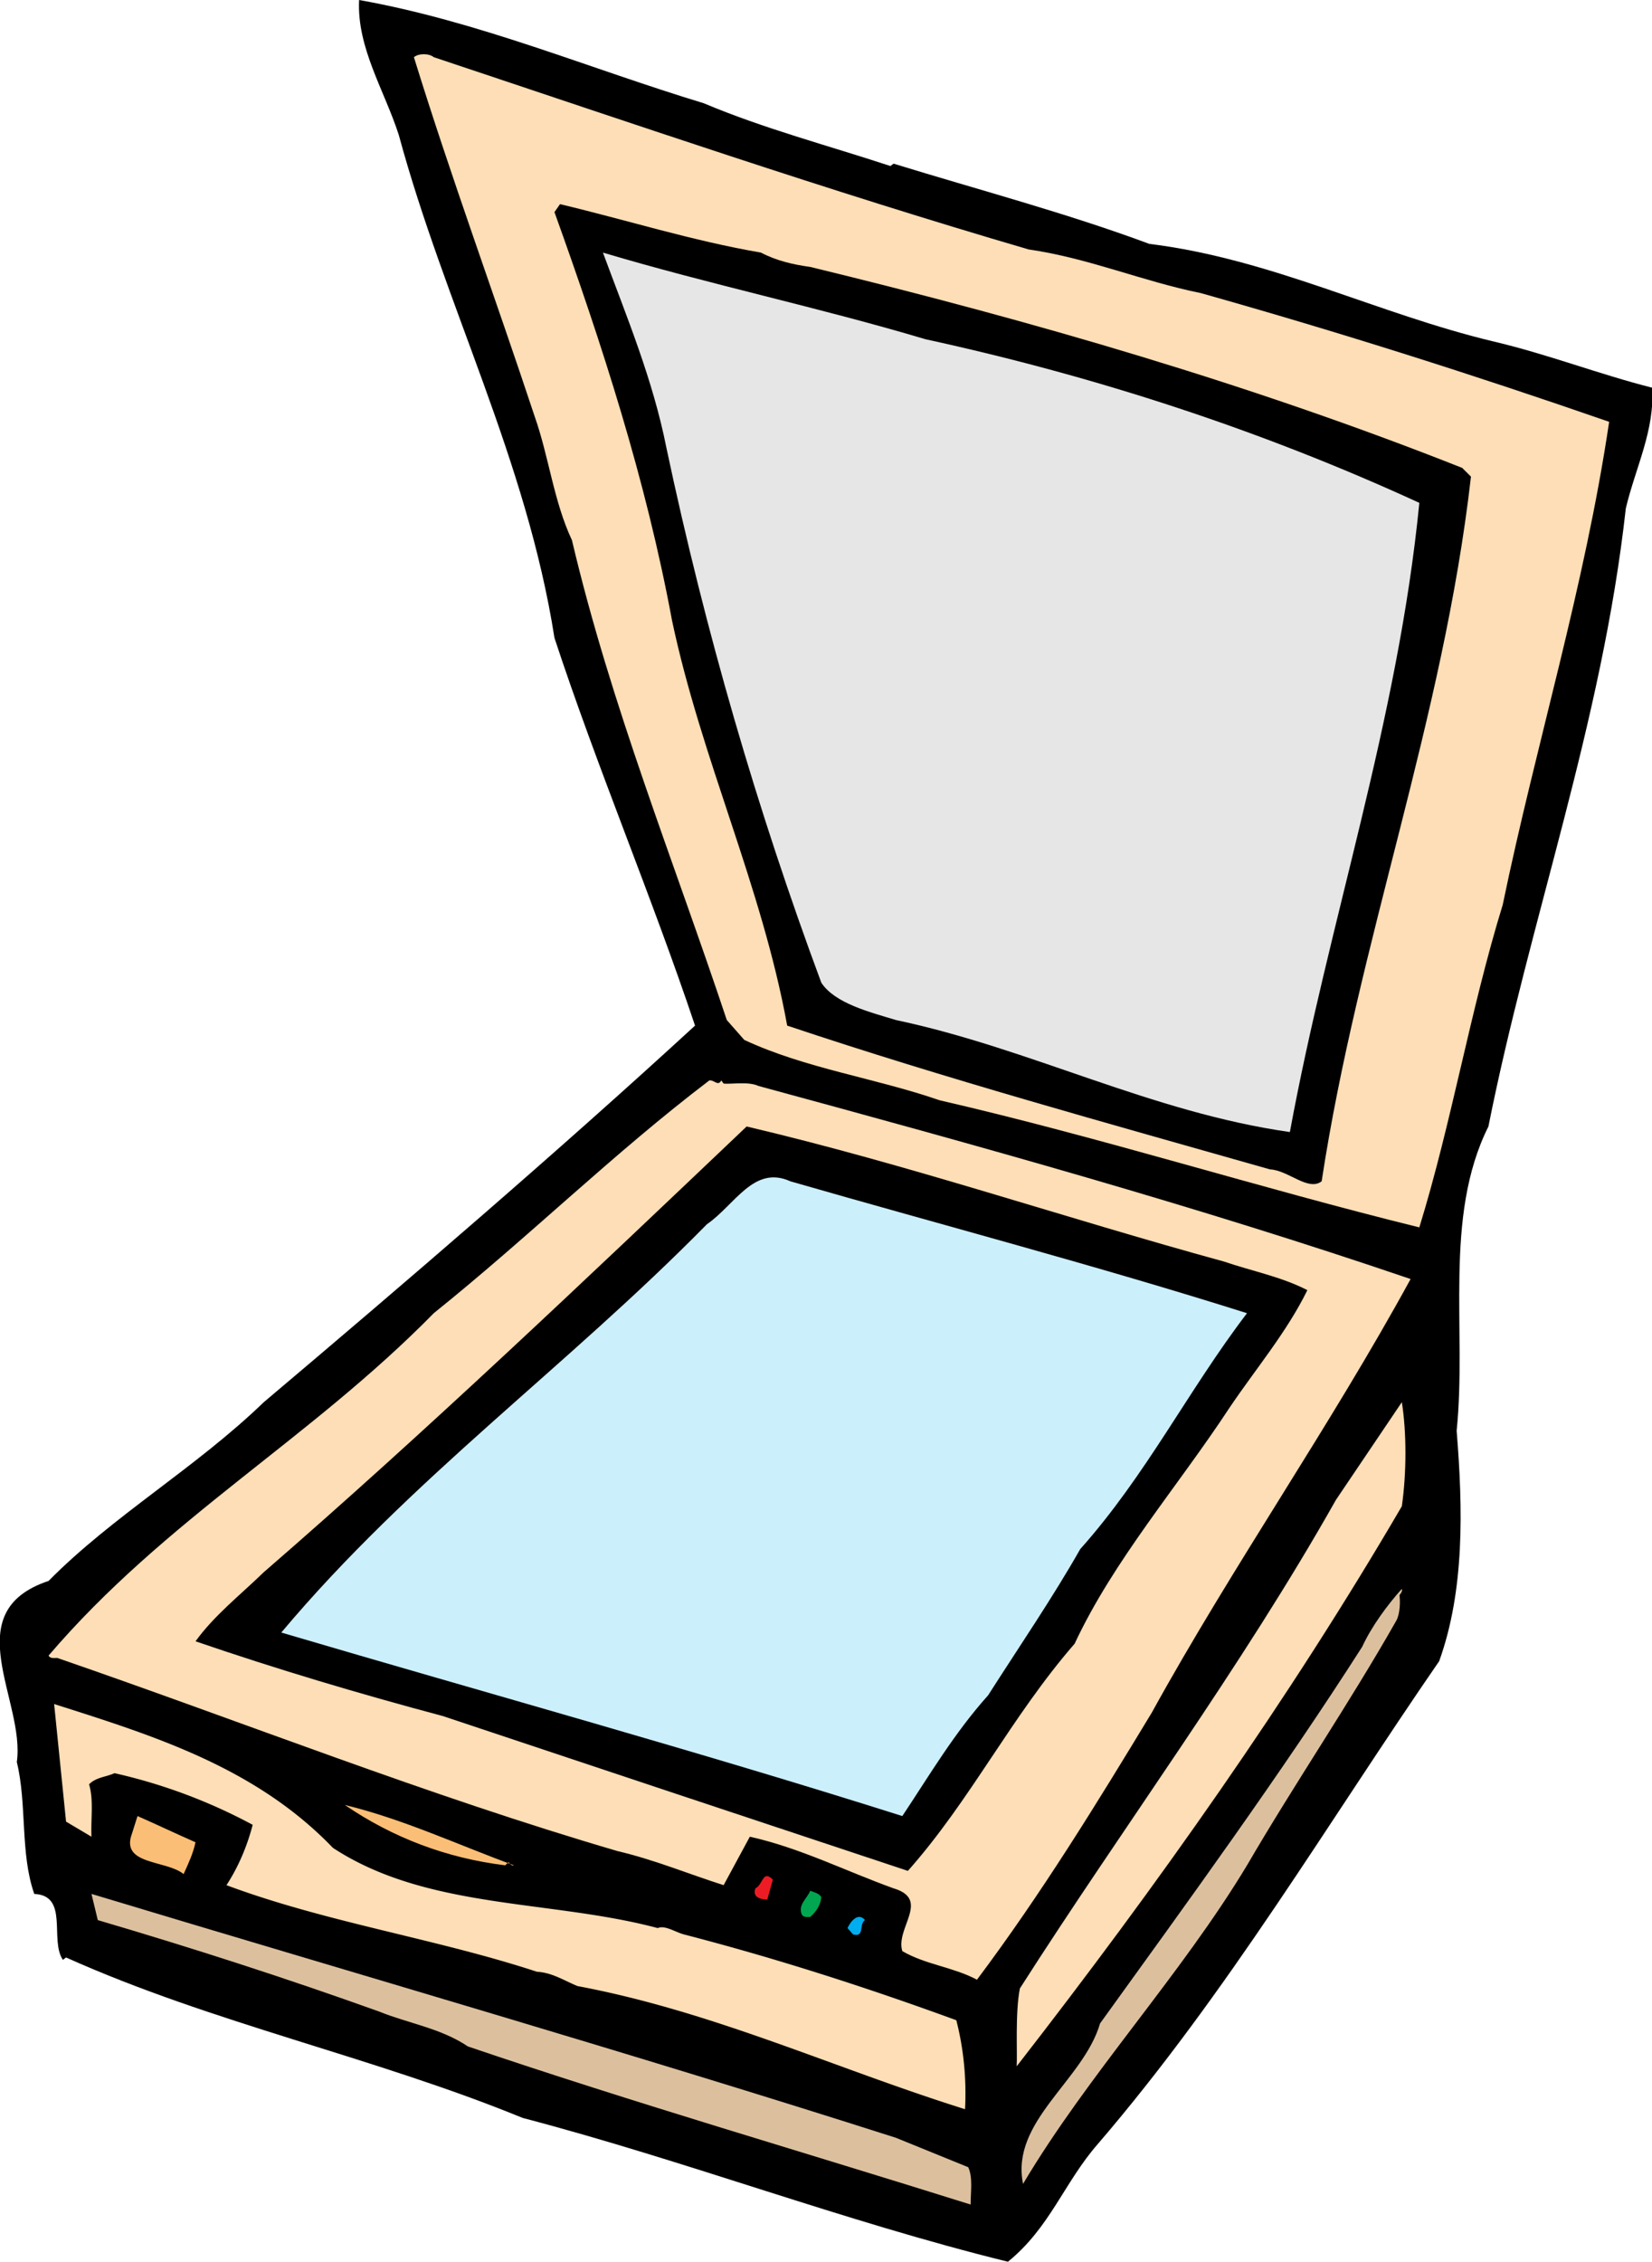 <svg xmlns="http://www.w3.org/2000/svg" width="291.219" height="398.574"><defs><clipPath id="a"><path d="M0 0h291.219v398.578H0Zm0 0"/></clipPath></defs><g clip-path="url(#a)" transform="translate(0 -.004)"><path d="M124.063 18.2c10.64 4.484 21.84 7.421 32.902 11.062l.558-.418c14.98 4.617 30.38 8.676 45.079 14.136 21.562 2.66 40.18 12.32 60.761 17.22 9.52 2.241 18.48 5.741 27.86 8.12.558 7.422-2.942 14.14-4.621 21.282-4.2 37.937-16.938 72.378-24.22 108.918-7.98 15.96-3.78 35.84-5.6 53.62 1.12 13.86 1.402 28.141-3.079 40.602-19.601 28.418-37.238 58.38-60.2 85.117-5.882 6.72-8.401 14.7-15.82 20.72-28.98-7.138-56.699-17.778-85.538-25.34-26.32-10.778-54.602-16.657-80.5-28.278l-.56.418c-2.382-3.5 1.118-11.34-5.042-11.617-2.52-7.14-1.258-15.82-3.078-23.242 1.539-10.778-10.781-26.461 5.598-31.918 11.34-11.48 25.902-19.88 37.94-31.5 25.2-21.282 51.942-44.243 76.02-66.36-7.699-22.96-17.218-45.36-24.78-68.32-4.9-31.36-19.321-58.66-27.438-88.621-2.52-7.84-7.422-15.399-7-23.797 21.14 3.777 40.46 12.039 60.758 18.195"/></g><path fill="#fddeb6" d="M181.324 43.957c10.64 1.54 20.02 5.602 30.38 7.7 24.359 6.859 48.16 14.421 71.96 22.679-4.34 29.262-12.883 56.7-18.762 85.121-5.738 18.621-8.96 38.219-14.699 56.84-28.422-7-56-15.82-84.558-22.399-11.34-3.921-23.66-5.601-34.442-10.64l-3.082-3.5c-9.379-28.14-20.437-55.442-27.297-84.563-3.222-6.86-4.058-14.699-6.582-21.84-7-21.136-14.699-41.996-21.277-63.277.84-.7 2.66-.7 3.5 0 34.86 11.617 69.437 23.52 104.86 33.879"/><path d="M134.145 44.516c2.66 1.402 5.597 2.101 8.68 2.523 39.198 9.52 77.84 20.719 114.937 35.418l1.543 1.54c-4.903 42.98-19.883 81.901-26.32 124.179-2.383 1.82-5.883-1.957-9.102-2.098-28.559-8.121-57.121-15.96-85.117-25.34-4.48-24.64-15.121-46.902-20.301-71.402-4.621-24.918-12.32-48.578-20.723-71.957l.98-1.402c11.762 2.8 23.243 6.441 35.423 8.539"/><path fill="#e6e6e6" d="M163.121 59.777c30.242 6.582 59.363 16.102 87.082 28.84-3.781 38.5-15.96 73.64-22.82 110.88-24.5-3.5-45.64-14.7-69.442-19.74-4.617-1.402-10.777-2.94-13.156-6.581-11.34-30.52-20.441-61.88-27.3-94.219-2.38-12.039-7-23.098-11.2-34.441 18.758 5.601 38.078 9.664 56.836 15.261"/><path fill="#fddeb6" d="m127.145 190.398.418.559c1.402.14 4.34-.422 6.16.422 38.64 10.5 77.14 21.137 114.941 34.02-14.14 25.898-31.36 50.539-45.64 76.437-9.66 15.96-19.462 31.922-30.801 47.039-4.2-2.238-9.102-2.66-13.16-5.04-1.258-4.058 5.042-9.1-1.54-11.058-8.539-3.082-16.52-7.14-25.34-9.101l-4.62 8.539c-6.16-1.957-12.18-4.477-18.758-6.02-33.461-9.8-65.801-22.68-98.7-34.02-.562 0-1.261.141-1.543-.417 20.583-24.082 46.063-38.082 67.903-60.34 17.078-13.723 31.64-28.14 48.578-41.02.84-.14 1.543 1.118 2.102 0"/><path d="M215.762 222.316c4.902 1.68 10.082 2.66 14.703 5.04-3.64 7.421-9.102 13.863-13.723 20.722-9.097 13.86-20.437 26.879-27.3 41.578-11.2 12.88-18.337 27.582-29.399 40.04-27.438-9.098-54.738-18.2-82.04-27.301-14.698-3.918-29.26-8.258-43.538-13.157 3.36-4.62 7.7-7.98 12.039-12.183 28.281-24.496 56.98-51.797 85.117-78.54 28.563 6.723 56 16.102 84.14 23.801"/><path fill="#cceffc" d="M219.824 231.418c-10.36 13.578-17.781 28.559-29.402 41.578-4.758 8.399-10.777 17.223-16.238 25.762-6.02 6.719-10.36 14.137-15.121 21.277-36.258-11.48-72.938-21.558-109.477-32.34 22.816-27.16 50.117-46.617 75.035-71.957 4.902-3.36 8.262-10.5 14.703-7.562 26.738 7.703 53.899 14.84 80.5 23.242"/><path fill="#fddeb6" d="M247.121 265.438c-19.879 34.019-42.976 66.64-67.898 98.699.14-2.38-.282-9.38.562-13.719 18.336-28.703 39.059-56.563 55.719-86.102l11.617-17.218c.844 5.32.844 12.457 0 18.34"/><path fill="#dcc09e" d="M247.121 279.996c.14.559-.277.84-.418 1.121.14.98.14 3.219-.558 4.48-8.262 14.56-17.922 28.7-26.32 43.118-11.622 19.32-28 36.82-39.481 56.14-2.239-11.058 10.64-18.199 13.578-28.277 15.543-21.562 31.781-43.82 46.2-66.36 1.683-3.644 4.48-7.421 7-10.222"/><path fill="#fddeb6" d="M58.684 325.637c16.66 10.918 38.359 9.097 57.261 14.14 1.258-.562 3.078.7 4.618 1.118 16.242 4.203 32.34 9.382 48.019 15.12 1.262 4.903 1.82 10.22 1.54 15.68-22.817-7.14-44.38-17.218-68.317-21.699-2.383-.98-4.48-2.379-7.14-2.52-17.923-5.878-37.103-8.68-54.743-15.261 2.101-3.219 3.64-6.86 4.621-10.637a95.905 95.905 0 0 0-24.36-9.101c-1.538.699-3.218.699-4.48 1.96.84 2.801.281 6.16.422 9.239l-4.48-2.66-2.102-20.72c17.64 5.599 35.562 11.2 49.14 25.34"/><path fill="#fbbe76" d="M90.602 328.715c-.418.14-.7-.277-.977-.559l-.563.559c-10.359-1.258-19.878-4.899-28.277-10.637 10.36 2.52 19.88 7 29.817 10.637m-56.137-4.059c-.422 1.961-1.262 3.781-2.102 5.602-3.078-2.52-11.199-1.543-9.097-7.14l.976-3.083c3.5 1.543 6.723 3.082 10.223 4.621"/><path fill="#ed1c24" d="M135.266 334.734c-1.262 0-2.66-.418-2.102-1.957 1.399-.699 1.258-3.359 3.078-1.543l-.976 3.5"/><path fill="#00a650" d="M144.785 334.316c-.14 1.399-.844 2.52-1.96 3.5-.56 0-1.262.141-1.54-.558-.562-1.68.98-2.66 1.54-4.063.698.282 1.538.422 1.96 1.121"/><path fill="#dcc09e" d="m157.941 376.734 12.743 5.184c.84 1.816.421 4.34.421 6.578-29.402-9.238-59.363-17.922-88.62-27.86-4.762-3.218-10.5-4.058-15.68-6.16-16.383-5.878-32.903-11.199-49.563-16.101l-1.117-4.617c47.32 14.277 94.918 28 141.816 42.976"/><path fill="#00adef" d="M152.484 338.375c-1.12.703 0 3.082-2.101 2.52l-.98-1.118c.421-.98 1.82-2.941 3.081-1.402"/></svg>
